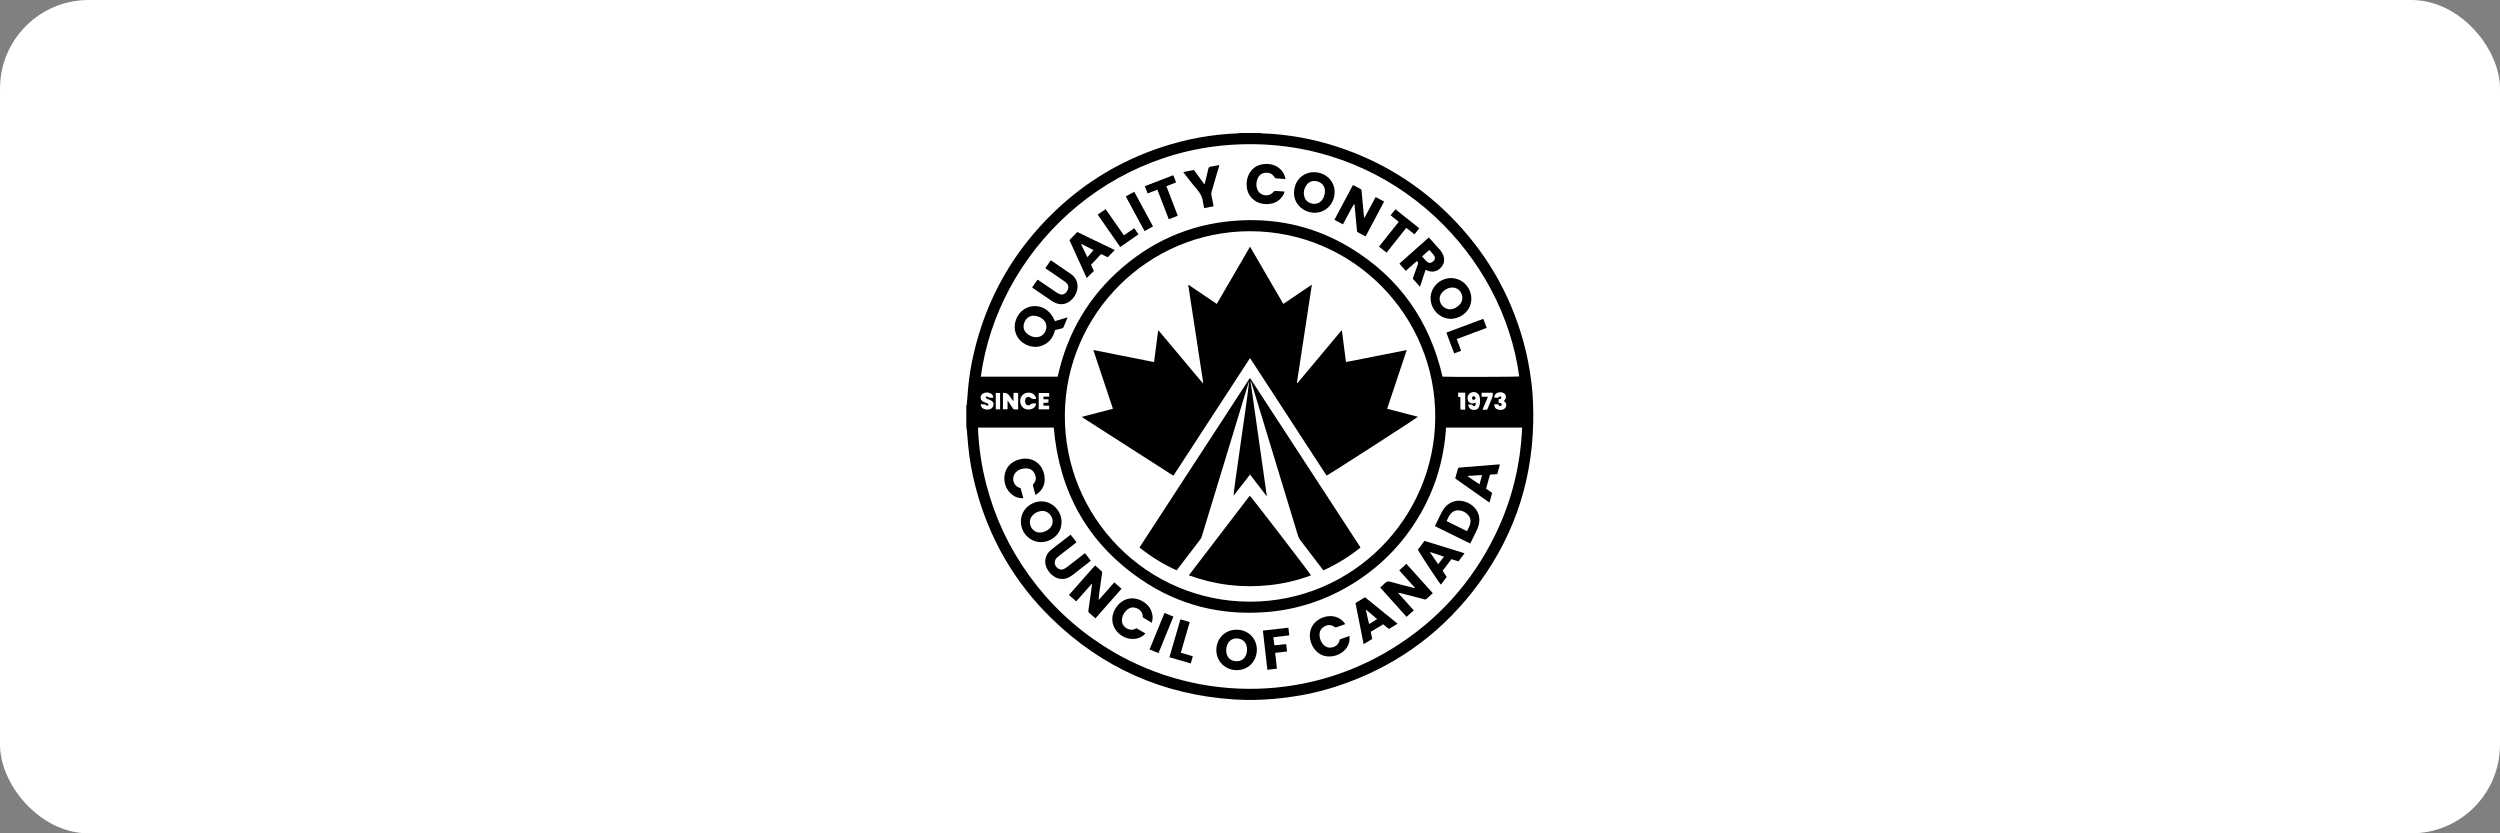 <svg fill="none" viewBox="0 0 282 94" height="94" width="282" xmlns="http://www.w3.org/2000/svg"><rect x="0" y="0" width="282" height="94" fill="#808080" stroke="none"/><rect fill="white" rx="10" height="94" width="282"></rect><g clip-path="url(#clip0_282_20586)"><path fill="black" d="M142.132 15C142.207 15.014 142.28 15.038 142.354 15.041C145.263 15.142 148.101 15.658 150.865 16.561C155.663 18.13 159.865 20.689 163.454 24.241C167.514 28.259 170.312 33.026 171.841 38.533C172.266 40.065 172.557 41.623 172.75 43.202C172.933 44.706 172.977 46.215 172.944 47.725C172.788 54.826 170.485 61.168 166.108 66.738C162.124 71.808 157.034 75.344 150.909 77.374C149.081 77.98 147.208 78.402 145.299 78.656C143.241 78.931 141.177 79.031 139.107 78.89C131.158 78.352 124.309 75.315 118.609 69.754C114.397 65.643 111.562 60.707 110.063 55.012C109.642 53.415 109.351 51.795 109.199 50.151C109.147 49.596 109.109 49.039 109.059 48.484C109.052 48.401 109.02 48.322 109 48.24C109 47.416 109 46.591 109 45.767C109.02 45.705 109.053 45.644 109.058 45.582C109.11 44.983 109.151 44.385 109.204 43.788C109.319 42.505 109.525 41.236 109.813 39.98C111.265 33.634 114.36 28.223 119.075 23.744C122.491 20.498 126.448 18.132 130.92 16.639C133.75 15.691 136.658 15.148 139.645 15.041C139.719 15.039 139.792 15.014 139.865 15C140.621 15 141.377 15 142.132 15ZM141.006 26.081C129.447 26.091 120.233 35.451 120.115 46.728C119.993 58.354 129.37 67.87 141.004 67.868C152.599 67.865 161.803 58.459 161.896 47.143C161.991 35.68 152.696 26.091 141.006 26.081ZM163.112 48.236C162.889 51.841 161.882 55.181 160.049 58.261C158.219 61.334 155.788 63.827 152.761 65.733C149.728 67.644 146.42 68.761 142.849 69.041C137.717 69.445 132.957 68.272 128.702 65.363C122.687 61.25 119.481 55.474 118.865 48.234H110.316C110.395 50.439 110.718 52.587 111.269 54.701C112.237 58.413 113.848 61.826 116.096 64.934C118.387 68.101 121.179 70.742 124.468 72.854C134.369 79.212 147.089 79.327 157.098 73.127C162.144 70.002 165.983 65.762 168.608 60.438C170.5 56.599 171.512 52.532 171.696 48.236H163.111H163.112ZM110.635 42.49H119.307C120.39 37.551 122.814 33.412 126.651 30.135C130.49 26.858 134.955 25.092 139.998 24.857C144.436 24.649 148.595 25.675 152.39 27.997C157.878 31.355 161.278 36.231 162.714 42.484C163.14 42.534 171.186 42.514 171.369 42.465C169.539 28.799 157.494 16.475 141.422 16.266C124.959 16.05 112.513 28.53 110.635 42.49ZM114.325 44.313V45.254C114.139 45.059 114.003 44.853 113.867 44.646C113.712 44.411 113.494 44.301 113.211 44.316C113.187 44.317 113.164 44.332 113.133 44.343V46.166H113.654V45.186C113.727 45.28 113.761 45.318 113.788 45.358C113.94 45.586 114.095 45.813 114.24 46.046C114.301 46.144 114.371 46.193 114.489 46.184C114.605 46.176 114.723 46.182 114.847 46.182V44.329C114.779 44.322 114.73 44.314 114.679 44.312C114.577 44.31 114.476 44.312 114.323 44.312L114.325 44.313ZM165.597 45.645C165.681 46.039 165.88 46.22 166.212 46.234C166.586 46.25 166.787 46.106 166.886 45.74C166.969 45.428 166.972 45.109 166.909 44.796C166.814 44.313 166.354 44.096 165.898 44.304C165.588 44.446 165.45 44.843 165.593 45.184C165.711 45.466 166.022 45.578 166.352 45.457C166.381 45.446 166.411 45.437 166.46 45.421C166.46 45.48 166.462 45.522 166.46 45.562C166.458 45.597 166.455 45.631 166.444 45.663C166.396 45.814 166.242 45.872 166.151 45.753C165.992 45.545 165.805 45.644 165.597 45.645ZM116.883 44.995C116.825 44.538 116.423 44.249 115.942 44.292C115.394 44.341 115.045 44.756 115.082 45.313C115.119 45.858 115.506 46.207 116.057 46.191C116.517 46.178 116.866 45.888 116.866 45.507C116.634 45.507 116.41 45.451 116.198 45.65C116.026 45.812 115.731 45.694 115.661 45.459C115.628 45.349 115.622 45.22 115.642 45.106C115.702 44.774 116.034 44.664 116.282 44.896C116.36 44.968 116.429 45.001 116.529 44.997C116.64 44.993 116.751 44.997 116.883 44.997V44.995ZM112.044 44.861C112.027 44.637 111.95 44.498 111.802 44.41C111.498 44.229 111.178 44.219 110.873 44.394C110.515 44.598 110.527 45.097 110.887 45.3C110.997 45.363 111.124 45.398 111.242 45.447C111.313 45.478 111.388 45.501 111.449 45.546C111.482 45.571 111.515 45.646 111.5 45.675C111.478 45.719 111.414 45.768 111.369 45.767C111.31 45.764 111.251 45.719 111.195 45.687C111.153 45.663 111.118 45.611 111.078 45.608C110.929 45.598 110.778 45.603 110.619 45.603C110.633 45.86 110.749 46.008 110.936 46.104C111.169 46.222 111.417 46.225 111.662 46.156C111.906 46.086 112.057 45.885 112.072 45.648C112.087 45.422 111.973 45.258 111.715 45.138C111.638 45.103 111.556 45.074 111.476 45.042C111.421 45.02 111.358 45.008 111.311 44.974C111.259 44.936 111.21 44.882 111.186 44.825C111.177 44.801 111.233 44.716 111.261 44.715C111.321 44.712 111.386 44.739 111.444 44.766C111.494 44.79 111.535 44.852 111.583 44.857C111.726 44.87 111.87 44.861 112.043 44.861H112.044ZM118.346 44.329H117.164V46.171H118.345V45.759H117.698V45.446C117.896 45.435 118.079 45.423 118.261 45.411V45.035H117.703V44.733H118.346V44.328V44.329ZM168.543 45.601C168.575 45.961 168.683 46.119 168.97 46.196C169.262 46.275 169.55 46.275 169.78 46.032C169.82 45.99 169.848 45.933 169.869 45.878C169.968 45.625 169.904 45.444 169.632 45.209C169.669 45.175 169.71 45.142 169.743 45.106C169.891 44.943 169.912 44.699 169.798 44.511C169.669 44.3 169.385 44.201 169.067 44.257C168.794 44.305 168.624 44.459 168.571 44.709C168.563 44.748 168.57 44.791 168.57 44.868C168.756 44.82 168.944 44.96 169.099 44.765C169.132 44.724 169.216 44.699 169.269 44.707C169.301 44.713 169.333 44.796 169.342 44.849C169.355 44.925 169.313 44.979 169.232 44.996C169.168 45.01 169.103 45.026 169.044 45.04V45.423C169.176 45.482 169.36 45.41 169.386 45.612C169.396 45.698 169.369 45.77 169.281 45.796C169.115 45.845 169.067 45.701 169.005 45.603H168.543V45.601ZM168.365 44.297H167.125V44.75H167.844C167.63 45.254 167.43 45.724 167.221 46.217H167.747C167.784 46.135 167.82 46.059 167.853 45.98C168.003 45.616 168.149 45.25 168.305 44.888C168.382 44.708 168.408 44.529 168.365 44.297ZM164.731 44.803C164.731 45.048 164.726 45.278 164.734 45.508C164.741 45.742 164.7 45.98 164.763 46.208H165.278C165.278 45.56 165.279 44.933 165.278 44.296H164.475V44.76C164.561 44.774 164.627 44.785 164.732 44.803H164.731ZM112.811 46.173V44.333H112.322V46.173H112.811Z"></path><path fill="black" d="M146.348 43.217C148.003 41.239 149.657 39.262 151.313 37.284C151.331 37.287 151.349 37.289 151.368 37.293C151.519 38.46 151.67 39.626 151.825 40.832C152.598 40.704 153.346 40.534 154.099 40.391C154.857 40.247 155.613 40.093 156.37 39.942C157.124 39.792 157.88 39.64 158.681 39.48C157.938 41.709 157.208 43.898 156.47 46.109C157.646 46.416 158.791 46.713 159.938 47.013C159.806 47.164 150.155 53.382 149.638 53.648C146.77 49.245 143.901 44.839 141.004 40.391C139.543 42.625 138.111 44.832 136.674 47.035C135.24 49.236 133.808 51.437 132.358 53.663C128.918 51.458 125.491 49.26 122.012 47.028C123.212 46.715 124.357 46.417 125.537 46.109C124.8 43.9 124.069 41.71 123.326 39.481C125.628 39.938 127.887 40.386 130.179 40.84C130.334 39.646 130.486 38.475 130.636 37.311C130.657 37.302 130.664 37.297 130.671 37.297C130.679 37.297 130.69 37.297 130.696 37.301C130.715 37.318 130.736 37.335 130.752 37.354C132.385 39.302 134.017 41.25 135.65 43.198C135.654 43.203 135.664 43.205 135.71 43.227C135.671 42.683 135.561 42.171 135.488 41.654C135.414 41.127 135.326 40.602 135.245 40.077C135.165 39.551 135.087 39.025 135.008 38.498C134.927 37.964 134.845 37.429 134.763 36.895C134.682 36.37 134.598 35.844 134.518 35.318C134.437 34.793 134.357 34.266 134.277 33.741C134.198 33.217 134.118 32.692 134.03 32.105C135.127 32.847 136.176 33.555 137.253 34.282C138.503 32.132 139.742 30.001 141.005 27.826C142.266 29.998 143.505 32.129 144.757 34.282C145.828 33.558 146.877 32.85 147.98 32.105C147.416 35.846 146.842 39.517 146.289 43.191C146.309 43.2 146.33 43.208 146.351 43.217H146.348Z"></path><path fill="black" d="M128.532 61.758C132.688 55.377 136.829 49.02 140.962 42.675C140.991 42.671 141 42.668 141.008 42.669C141.016 42.669 141.027 42.673 141.03 42.679C145.143 48.984 149.254 55.29 153.365 61.596C153.397 61.645 153.424 61.698 153.464 61.766C152.173 62.798 150.786 63.654 149.283 64.334C149.222 64.259 149.172 64.201 149.125 64.141C148.301 63.063 147.474 61.988 146.655 60.906C146.554 60.773 146.473 60.614 146.424 60.455C144.681 54.736 142.942 49.016 141.203 43.295C141.168 43.182 141.129 43.07 141.054 42.965C141.667 47.28 142.279 51.596 142.892 55.912L142.851 55.937C142.244 55.144 141.637 54.352 141.006 53.528C140.374 54.325 139.781 55.129 139.143 55.91C139.249 54.832 139.42 53.766 139.566 52.695C139.714 51.616 139.872 50.538 140.025 49.458C140.178 48.388 140.33 47.318 140.483 46.247C140.637 45.168 140.789 44.09 140.903 42.999C140.87 43.091 140.833 43.184 140.804 43.277C140.076 45.673 139.348 48.07 138.62 50.467C137.605 53.807 136.588 57.148 135.569 60.486C135.53 60.614 135.47 60.744 135.389 60.85C134.549 61.959 133.702 63.062 132.857 64.167C132.816 64.221 132.769 64.269 132.715 64.331C131.217 63.652 129.836 62.8 128.531 61.757L128.532 61.758Z"></path><path fill="black" d="M134.102 64.897C136.409 61.879 138.691 58.897 140.973 55.913C141.139 56.032 147.619 64.464 147.881 64.9C146.353 65.477 144.782 65.838 143.17 66.008C140.083 66.335 137.077 65.979 134.103 64.897H134.102Z"></path><path fill="black" d="M159.599 66.298C159.016 65.65 158.434 65.002 157.833 64.333C158.101 64.093 158.361 63.859 158.643 63.605C159.638 64.709 160.622 65.802 161.621 66.911C161.368 67.14 161.127 67.356 160.888 67.574C160.802 67.652 160.712 67.614 160.621 67.591C159.758 67.366 158.897 67.142 158.034 66.918C157.935 66.893 157.836 66.87 157.706 66.882C158.289 67.532 158.871 68.182 159.47 68.85C159.198 69.096 158.939 69.329 158.661 69.579C157.668 68.475 156.688 67.387 155.688 66.276C155.863 66.115 156.043 65.972 156.194 65.803C156.388 65.585 156.585 65.551 156.869 65.633C157.7 65.875 158.542 66.078 159.379 66.295C159.443 66.311 159.508 66.321 159.574 66.334C159.582 66.322 159.59 66.31 159.598 66.298H159.599Z"></path><path fill="black" d="M123.566 69.748C123.31 69.524 123.083 69.315 122.845 69.118C122.757 69.045 122.754 68.964 122.768 68.866C122.879 68.094 122.99 67.321 123.1 66.549C123.13 66.333 123.153 66.115 123.18 65.899C123.163 65.891 123.147 65.884 123.13 65.876C122.842 66.201 122.555 66.524 122.267 66.849C121.983 67.17 121.7 67.491 121.397 67.834C121.126 67.595 120.865 67.366 120.578 67.114C121.559 66.003 122.532 64.901 123.524 63.776C123.787 64.009 124.04 64.226 124.282 64.454C124.319 64.489 124.322 64.578 124.315 64.638C124.217 65.352 124.114 66.065 124.014 66.779C123.973 67.071 123.933 67.363 123.937 67.677C124.515 67.024 125.093 66.37 125.692 65.694C125.961 65.929 126.222 66.158 126.511 66.411C125.531 67.522 124.558 68.624 123.565 69.749L123.566 69.748Z"></path><path fill="black" d="M165.843 61.31C164.499 60.648 163.193 60.006 161.871 59.355C161.888 59.301 161.897 59.252 161.918 59.209C162.148 58.739 162.377 58.268 162.612 57.801C162.78 57.468 162.998 57.171 163.291 56.937C163.8 56.532 164.372 56.399 165.008 56.527C165.403 56.606 165.756 56.776 166.072 57.022C166.812 57.597 167.068 58.519 166.725 59.453C166.59 59.822 166.4 60.171 166.23 60.528C166.109 60.781 165.981 61.032 165.843 61.31ZM165.477 59.914C165.628 59.596 165.799 59.321 165.858 58.995C165.916 58.68 165.853 58.39 165.653 58.148C165.349 57.779 164.947 57.585 164.468 57.565C164.237 57.555 164.028 57.63 163.843 57.763C163.49 58.016 163.356 58.403 163.174 58.781C163.951 59.163 164.696 59.531 165.477 59.914Z"></path><path fill="black" d="M141.773 73.298C141.765 74.61 140.789 75.596 139.501 75.592C138.199 75.588 137.198 74.598 137.203 73.32C137.207 72.008 138.203 71.018 139.507 71.029C140.803 71.041 141.779 72.017 141.773 73.298ZM138.31 73.329H138.325C138.325 73.391 138.321 73.451 138.325 73.511C138.373 74.112 138.772 74.528 139.348 74.582C139.98 74.641 140.436 74.331 140.603 73.726C140.677 73.456 140.686 73.181 140.625 72.91C140.528 72.485 140.275 72.187 139.847 72.066C139.126 71.863 138.514 72.24 138.36 72.974C138.336 73.091 138.326 73.21 138.31 73.329Z"></path><path fill="black" d="M119.743 58.933C119.719 60.316 118.506 61.162 117.398 61.151C116.139 61.139 115.125 60.054 115.157 58.778C115.194 57.349 116.441 56.539 117.498 56.557C118.752 56.578 119.768 57.656 119.743 58.933ZM117.539 57.626C117.097 57.675 116.662 57.861 116.364 58.277C115.905 58.915 116.295 59.885 117.065 60.048C117.632 60.167 118.371 59.809 118.629 59.289C118.992 58.558 118.409 57.619 117.54 57.626H117.539Z"></path><path fill="black" d="M165.203 62.408C164.957 62.735 164.741 63.02 164.512 63.323C164.255 63.242 164.004 63.162 163.721 63.072C163.397 63.501 163.068 63.936 162.731 64.383C162.881 64.609 163.027 64.829 163.19 65.075C162.973 65.362 162.754 65.654 162.534 65.946C162.37 65.805 160.382 62.796 159.93 62.007C160.175 61.683 160.426 61.351 160.683 61.011C162.187 61.477 163.674 61.935 165.204 62.408H165.203ZM161.358 62.28L161.315 62.319C161.612 62.752 161.909 63.185 162.227 63.648C162.456 63.344 162.658 63.076 162.878 62.785C162.345 62.608 161.851 62.444 161.358 62.28Z"></path><path fill="black" d="M152.898 68.021C153.261 67.803 153.611 67.592 153.976 67.372C155.194 68.361 156.403 69.343 157.648 70.354C157.312 70.558 157.002 70.745 156.669 70.947C156.459 70.775 156.248 70.605 156.024 70.42C155.559 70.699 155.098 70.975 154.621 71.262C154.673 71.533 154.726 71.798 154.781 72.079C154.467 72.269 154.161 72.453 153.817 72.661C153.498 71.097 153.204 69.564 152.9 68.02L152.898 68.021ZM154.131 68.804C154.114 68.815 154.097 68.824 154.08 68.835C154.194 69.343 154.29 69.857 154.435 70.389C154.754 70.194 155.046 70.031 155.346 69.833C154.922 69.473 154.526 69.138 154.131 68.804Z"></path><path fill="black" d="M168.893 53.481C168.608 53.501 168.353 53.52 168.067 53.54C167.923 54.064 167.778 54.589 167.631 55.124C167.859 55.282 168.076 55.432 168.313 55.596C168.217 55.948 168.122 56.299 168.014 56.693C166.714 55.778 165.442 54.882 164.148 53.971C164.252 53.59 164.348 53.211 164.463 52.837C164.478 52.79 164.581 52.75 164.649 52.74C164.853 52.714 165.06 52.704 165.265 52.688C166.539 52.586 167.812 52.484 169.086 52.383C169.11 52.381 169.135 52.392 169.186 52.403C169.09 52.761 168.994 53.112 168.893 53.482V53.481ZM166.891 54.629C166.99 54.266 167.077 53.943 167.174 53.586C166.613 53.619 166.092 53.652 165.572 53.683C165.569 53.702 165.566 53.721 165.562 53.741C165.997 54.032 166.433 54.323 166.891 54.63V54.629Z"></path><path fill="black" d="M122.387 62.399C122.608 62.684 122.823 62.96 123.043 63.244C122.984 63.298 122.943 63.34 122.897 63.375C122.246 63.881 121.595 64.386 120.944 64.891C120.571 65.18 120.159 65.347 119.678 65.301C119.576 65.292 119.473 65.276 119.375 65.249C118.617 65.041 117.941 64.204 117.904 63.437C117.877 62.849 118.125 62.385 118.566 62.024C119.038 61.639 119.526 61.272 120.007 60.897C120.25 60.708 120.494 60.519 120.766 60.309C120.989 60.596 121.202 60.87 121.431 61.164C121.351 61.228 121.281 61.288 121.208 61.345C120.653 61.777 120.096 62.209 119.54 62.641C119.452 62.71 119.361 62.776 119.278 62.85C118.806 63.259 118.894 63.905 119.459 64.179C119.649 64.271 119.844 64.267 120.03 64.175C120.144 64.118 120.252 64.046 120.354 63.968C120.96 63.502 121.563 63.032 122.167 62.564C122.233 62.512 122.302 62.464 122.388 62.401L122.387 62.399Z"></path><path fill="black" d="M128.193 70.866C128.53 71.062 128.856 71.252 129.201 71.454C129.148 71.511 129.108 71.564 129.06 71.605C128.593 71.998 128.054 72.138 127.452 72.054C126.526 71.926 125.7 71.187 125.515 70.29C125.366 69.56 125.584 68.912 126.034 68.339C126.69 67.504 127.736 67.261 128.692 67.724C129.408 68.07 129.885 68.609 130 69.423C130.038 69.689 130.004 69.948 129.924 70.245C129.583 70.045 129.266 69.863 128.956 69.671C128.917 69.647 128.899 69.569 128.896 69.515C128.87 69.046 128.604 68.756 128.188 68.596C127.779 68.439 127.404 68.532 127.091 68.824C126.766 69.127 126.566 69.498 126.553 69.956C126.53 70.767 127.463 71.274 128.081 70.919C128.11 70.902 128.142 70.889 128.192 70.866H128.193Z"></path><path fill="black" d="M151.75 70.399C151.385 70.531 151.058 70.654 150.726 70.764C150.674 70.781 150.59 70.759 150.543 70.725C150.125 70.42 149.701 70.452 149.297 70.725C148.9 70.993 148.784 71.393 148.867 71.856C148.915 72.131 149.013 72.387 149.185 72.607C149.455 72.953 149.806 73.119 150.246 73.029C150.687 72.94 150.989 72.69 151.095 72.237C151.103 72.204 151.112 72.172 151.125 72.125C151.483 71.996 151.843 71.866 152.22 71.731C152.285 72.229 152.175 72.658 151.916 73.05C151.381 73.859 150.237 74.248 149.298 73.959C147.911 73.532 147.223 71.515 148.227 70.331C148.803 69.65 149.847 69.324 150.676 69.583C151.117 69.72 151.467 69.981 151.751 70.398L151.75 70.399Z"></path><path fill="black" d="M116.796 55.807C116.704 55.475 116.615 55.153 116.525 54.831C116.502 54.746 116.499 54.673 116.568 54.596C116.905 54.221 116.909 53.802 116.682 53.38C116.453 52.953 116.063 52.801 115.6 52.836C115.272 52.861 114.961 52.962 114.697 53.173C114.221 53.556 114.15 54.238 114.535 54.713C114.682 54.895 114.876 54.995 115.123 55.061C115.222 55.418 115.324 55.786 115.43 56.171C115.247 56.239 115.08 56.187 114.92 56.154C114.551 56.075 114.229 55.898 113.966 55.625C113.459 55.1 113.238 54.46 113.299 53.744C113.386 52.742 114.062 52.026 115.075 51.798C116.448 51.49 117.616 52.296 117.814 53.693C117.934 54.541 117.661 55.228 116.96 55.735C116.932 55.755 116.903 55.774 116.872 55.79C116.859 55.797 116.84 55.797 116.794 55.808L116.796 55.807Z"></path><path fill="black" d="M145.083 72.66C145.115 72.941 145.146 73.201 145.179 73.484C144.727 73.54 144.296 73.593 143.839 73.648C143.906 74.243 143.969 74.818 144.037 75.424C143.68 75.467 143.336 75.508 142.959 75.553C142.789 74.075 142.623 72.615 142.453 71.132C143.418 71.022 144.36 70.913 145.328 70.802C145.364 71.096 145.397 71.364 145.434 71.665C144.83 71.738 144.241 71.809 143.636 71.882C143.673 72.194 143.705 72.472 143.74 72.777C144.185 72.787 144.611 72.672 145.085 72.66H145.083Z"></path><path fill="black" d="M134.551 74.031C134.468 74.314 134.394 74.565 134.315 74.836C133.506 74.599 132.72 74.37 131.91 74.134C132.325 72.708 132.734 71.304 133.153 69.864C133.5 69.964 133.832 70.061 134.199 70.166C133.864 71.318 133.534 72.457 133.195 73.626C133.647 73.761 134.086 73.892 134.552 74.031H134.551Z"></path><path fill="black" d="M130.676 73.671C130.331 73.529 130.009 73.397 129.668 73.257C130.232 71.881 130.786 70.525 131.354 69.141C131.691 69.28 132.013 69.411 132.361 69.554C131.797 70.93 131.241 72.291 130.676 73.671Z"></path><path fill="black" d="M118.993 36.226C119.462 36.084 119.917 35.948 120.426 35.794C120.337 36.013 120.271 36.176 120.204 36.34C120.135 36.506 120.055 36.669 119.997 36.838C119.953 36.97 119.869 37.025 119.741 37.053C119.499 37.107 119.259 37.17 119.009 37.233C118.838 37.932 118.481 38.499 117.841 38.853C117.39 39.102 116.903 39.184 116.398 39.09C115.248 38.879 114.472 37.99 114.461 36.889C114.45 35.782 115.226 34.785 116.257 34.58C117.433 34.346 118.47 34.961 118.994 36.225L118.993 36.226ZM116.779 38.036C117.373 38.048 117.758 37.782 117.951 37.289C118.133 36.82 118.026 36.357 117.651 36.026C117.386 35.792 117.07 35.661 116.722 35.621C116.212 35.563 115.783 35.827 115.573 36.31C115.354 36.812 115.453 37.3 115.853 37.639C116.144 37.884 116.483 38.015 116.779 38.036Z"></path><path fill="black" d="M154.04 26.666C153.732 26.502 153.447 26.347 153.159 26.197C153.063 26.148 153.068 26.062 153.06 25.977C152.972 25.029 152.883 24.081 152.794 23.132C152.79 23.092 152.781 23.054 152.747 23.005C152.508 23.37 152.316 23.754 152.112 24.132C151.906 24.517 151.7 24.903 151.485 25.306C151.162 25.134 150.854 24.971 150.523 24.795C151.224 23.478 151.915 22.179 152.613 20.866C152.912 21.025 153.189 21.179 153.472 21.322C153.567 21.37 153.576 21.444 153.584 21.532C153.631 22.028 153.68 22.523 153.726 23.018C153.767 23.454 153.805 23.89 153.845 24.326C153.853 24.4 153.872 24.472 153.897 24.608C154.333 23.79 154.744 23.023 155.168 22.226C155.489 22.397 155.796 22.559 156.13 22.738C155.43 24.053 154.74 25.351 154.04 26.667V26.666Z"></path><path fill="black" d="M148.22 19.425C149.517 19.425 150.539 20.399 150.545 21.644C150.553 22.96 149.555 24.003 148.294 23.997C146.999 23.992 145.94 22.984 145.965 21.742C145.998 20.185 147.169 19.403 148.22 19.425ZM147.071 21.686C147.063 22.402 147.375 22.801 147.954 22.953C148.478 23.089 148.969 22.876 149.236 22.388C149.382 22.12 149.46 21.832 149.453 21.524C149.44 21.012 149.127 20.614 148.626 20.469C148.112 20.319 147.645 20.475 147.357 20.898C147.169 21.175 147.077 21.484 147.072 21.686H147.071Z"></path><path fill="black" d="M163.695 31.367C164.948 31.374 165.978 32.44 165.967 33.715C165.957 35.096 164.73 35.961 163.643 35.961C162.41 35.961 161.375 34.899 161.371 33.633C161.367 32.398 162.43 31.36 163.695 31.366V31.367ZM163.607 34.893C163.988 34.864 164.365 34.675 164.665 34.345C165.229 33.722 164.914 32.682 164.101 32.464C163.472 32.296 162.63 32.771 162.435 33.406C162.216 34.115 162.796 34.897 163.607 34.893Z"></path><path fill="black" d="M160.807 30.428C160.596 31.072 160.394 31.686 160.175 32.346C159.902 32.038 159.659 31.765 159.416 31.492C159.343 31.409 159.395 31.33 159.422 31.253C159.589 30.776 159.753 30.296 159.928 29.823C159.983 29.674 159.992 29.557 159.811 29.455C159.414 29.807 159.005 30.168 158.575 30.551C158.333 30.279 158.102 30.019 157.852 29.738C158.96 28.75 160.053 27.776 161.16 26.791C161.214 26.842 161.266 26.882 161.31 26.93C161.666 27.327 162.02 27.723 162.373 28.122C162.603 28.382 162.788 28.665 162.864 29.012C162.978 29.537 162.8 29.961 162.412 30.303C162.026 30.643 161.579 30.72 161.091 30.553C161.003 30.523 160.919 30.48 160.807 30.431V30.428ZM161.225 28.194C160.946 28.442 160.68 28.678 160.406 28.922C160.598 29.132 160.756 29.325 160.935 29.497C161.156 29.71 161.415 29.701 161.65 29.497C161.885 29.291 161.927 29.04 161.74 28.791C161.586 28.587 161.407 28.402 161.225 28.194Z"></path><path fill="black" d="M125.748 28.208C125.478 28.483 125.222 28.743 124.949 29.021C124.713 28.905 124.47 28.786 124.205 28.656C123.837 29.052 123.469 29.446 123.072 29.874C123.156 30.053 123.266 30.292 123.392 30.562C123.132 30.816 122.865 31.077 122.58 31.358C121.918 29.906 121.272 28.489 120.633 27.087C120.931 26.776 121.215 26.481 121.515 26.169C122.928 26.85 124.337 27.529 125.748 28.208ZM123.349 28.213C122.921 27.996 122.454 27.76 121.985 27.522C121.974 27.535 121.961 27.547 121.949 27.56C122.178 28.031 122.407 28.503 122.656 29.017C122.9 28.733 123.117 28.483 123.349 28.214V28.213Z"></path><path fill="black" d="M116.426 32.425C116.634 32.122 116.827 31.84 117.031 31.544C117.104 31.588 117.169 31.623 117.231 31.664C117.883 32.109 118.531 32.559 119.187 32.998C119.32 33.088 119.475 33.145 119.624 33.206C119.677 33.227 119.744 33.231 119.802 33.225C120.14 33.185 120.329 32.96 120.454 32.672C120.571 32.401 120.518 32.148 120.313 31.937C120.224 31.846 120.119 31.768 120.013 31.695C119.392 31.267 118.769 30.841 118.146 30.413C118.076 30.365 118.008 30.316 117.916 30.249C118.118 29.953 118.315 29.667 118.517 29.372C118.56 29.39 118.592 29.399 118.618 29.417C119.333 29.905 120.051 30.392 120.763 30.885C121.208 31.193 121.499 31.605 121.543 32.157C121.558 32.342 121.544 32.538 121.501 32.718C121.382 33.218 121.114 33.633 120.71 33.951C120.226 34.334 119.687 34.411 119.112 34.193C118.945 34.13 118.783 34.044 118.635 33.944C117.937 33.474 117.246 32.996 116.553 32.521C116.517 32.498 116.485 32.47 116.427 32.425H116.426Z"></path><path fill="black" d="M145.007 20.199C144.628 20.172 144.27 20.152 143.913 20.117C143.861 20.112 143.797 20.051 143.766 19.999C143.521 19.587 143.145 19.439 142.693 19.495C142.239 19.551 141.954 19.835 141.813 20.261C141.691 20.631 141.679 21.005 141.828 21.37C142.13 22.11 143.113 22.273 143.624 21.663C143.706 21.566 143.783 21.529 143.907 21.54C144.231 21.568 144.556 21.585 144.906 21.609C144.826 21.904 144.682 22.143 144.491 22.353C144.135 22.745 143.687 22.958 143.161 23.009C142.541 23.069 141.963 22.952 141.458 22.571C140.965 22.2 140.698 21.695 140.637 21.084C140.591 20.616 140.637 20.156 140.843 19.726C141.204 18.972 141.81 18.564 142.641 18.502C143.272 18.454 143.854 18.593 144.345 19.013C144.703 19.319 144.919 19.707 145.007 20.199Z"></path><path fill="black" d="M136.873 23.274C136.529 23.341 136.196 23.405 135.834 23.476C135.788 23.259 135.725 23.063 135.707 22.864C135.653 22.288 135.416 21.814 135.033 21.379C134.542 20.819 134.1 20.215 133.637 19.631C133.586 19.566 133.541 19.497 133.477 19.406C133.893 19.325 134.277 19.249 134.673 19.171C135.062 19.707 135.448 20.239 135.864 20.81C135.901 20.675 135.928 20.59 135.95 20.503C136.07 20.012 136.193 19.522 136.304 19.029C136.336 18.894 136.387 18.827 136.533 18.805C136.861 18.754 137.184 18.681 137.541 18.611C137.51 18.731 137.488 18.821 137.464 18.908C137.203 19.805 136.942 20.701 136.677 21.597C136.633 21.748 136.618 21.891 136.655 22.049C136.734 22.391 136.794 22.738 136.86 23.083C136.871 23.14 136.868 23.199 136.873 23.274Z"></path><path fill="black" d="M131.57 21.006C131.997 22.114 132.419 23.207 132.853 24.335C132.521 24.464 132.198 24.59 131.84 24.73C131.409 23.619 130.984 22.521 130.55 21.399C130.184 21.538 129.835 21.67 129.452 21.815C129.348 21.55 129.248 21.29 129.137 21.003C130.201 20.591 131.253 20.184 132.332 19.767C132.473 20.018 132.54 20.291 132.665 20.571C132.295 20.718 131.941 20.859 131.569 21.007L131.57 21.006Z"></path><path fill="black" d="M158.63 25.704C157.879 26.646 157.147 27.563 156.403 28.497C156.111 28.264 155.839 28.047 155.551 27.819C156.295 26.883 157.026 25.965 157.776 25.023C157.47 24.777 157.172 24.539 156.859 24.287C157.045 24.053 157.22 23.834 157.403 23.604C158.304 24.322 159.189 25.026 160.098 25.75C159.914 25.979 159.741 26.196 159.553 26.431C159.239 26.184 158.945 25.953 158.63 25.705V25.704Z"></path><path fill="black" d="M163.148 37.518C164.545 36.997 165.916 36.485 167.315 35.964C167.442 36.3 167.565 36.624 167.701 36.981C166.578 37.401 165.467 37.817 164.326 38.245C164.488 38.688 164.646 39.118 164.813 39.572C164.557 39.668 164.311 39.761 164.034 39.864C163.725 39.091 163.454 38.319 163.15 37.517L163.148 37.518Z"></path><path fill="black" d="M127.941 25.74C128.106 25.977 128.257 26.194 128.421 26.431C127.739 26.907 127.065 27.375 126.363 27.864C125.514 26.644 124.673 25.437 123.82 24.211C124.122 24 124.408 23.802 124.714 23.588C125.404 24.578 126.084 25.554 126.776 26.546C127.164 26.277 127.536 26.02 127.941 25.74Z"></path><path fill="black" d="M130.061 25.547C129.733 25.725 129.433 25.888 129.103 26.066C128.398 24.764 127.701 23.477 126.988 22.159C127.299 21.972 127.615 21.812 127.945 21.634C128.651 22.941 129.349 24.23 130.061 25.547Z"></path><path fill="black" d="M166.229 44.697C166.335 44.693 166.427 44.776 166.435 44.886C166.444 44.998 166.37 45.088 166.259 45.096C166.126 45.107 166.044 45.034 166.043 44.902C166.042 44.785 166.117 44.702 166.228 44.697H166.229Z"></path></g><defs><clipPath id="clip0_282_20586"><rect transform="translate(109 15)" fill="white" height="64" width="64"></rect></clipPath></defs></svg> 